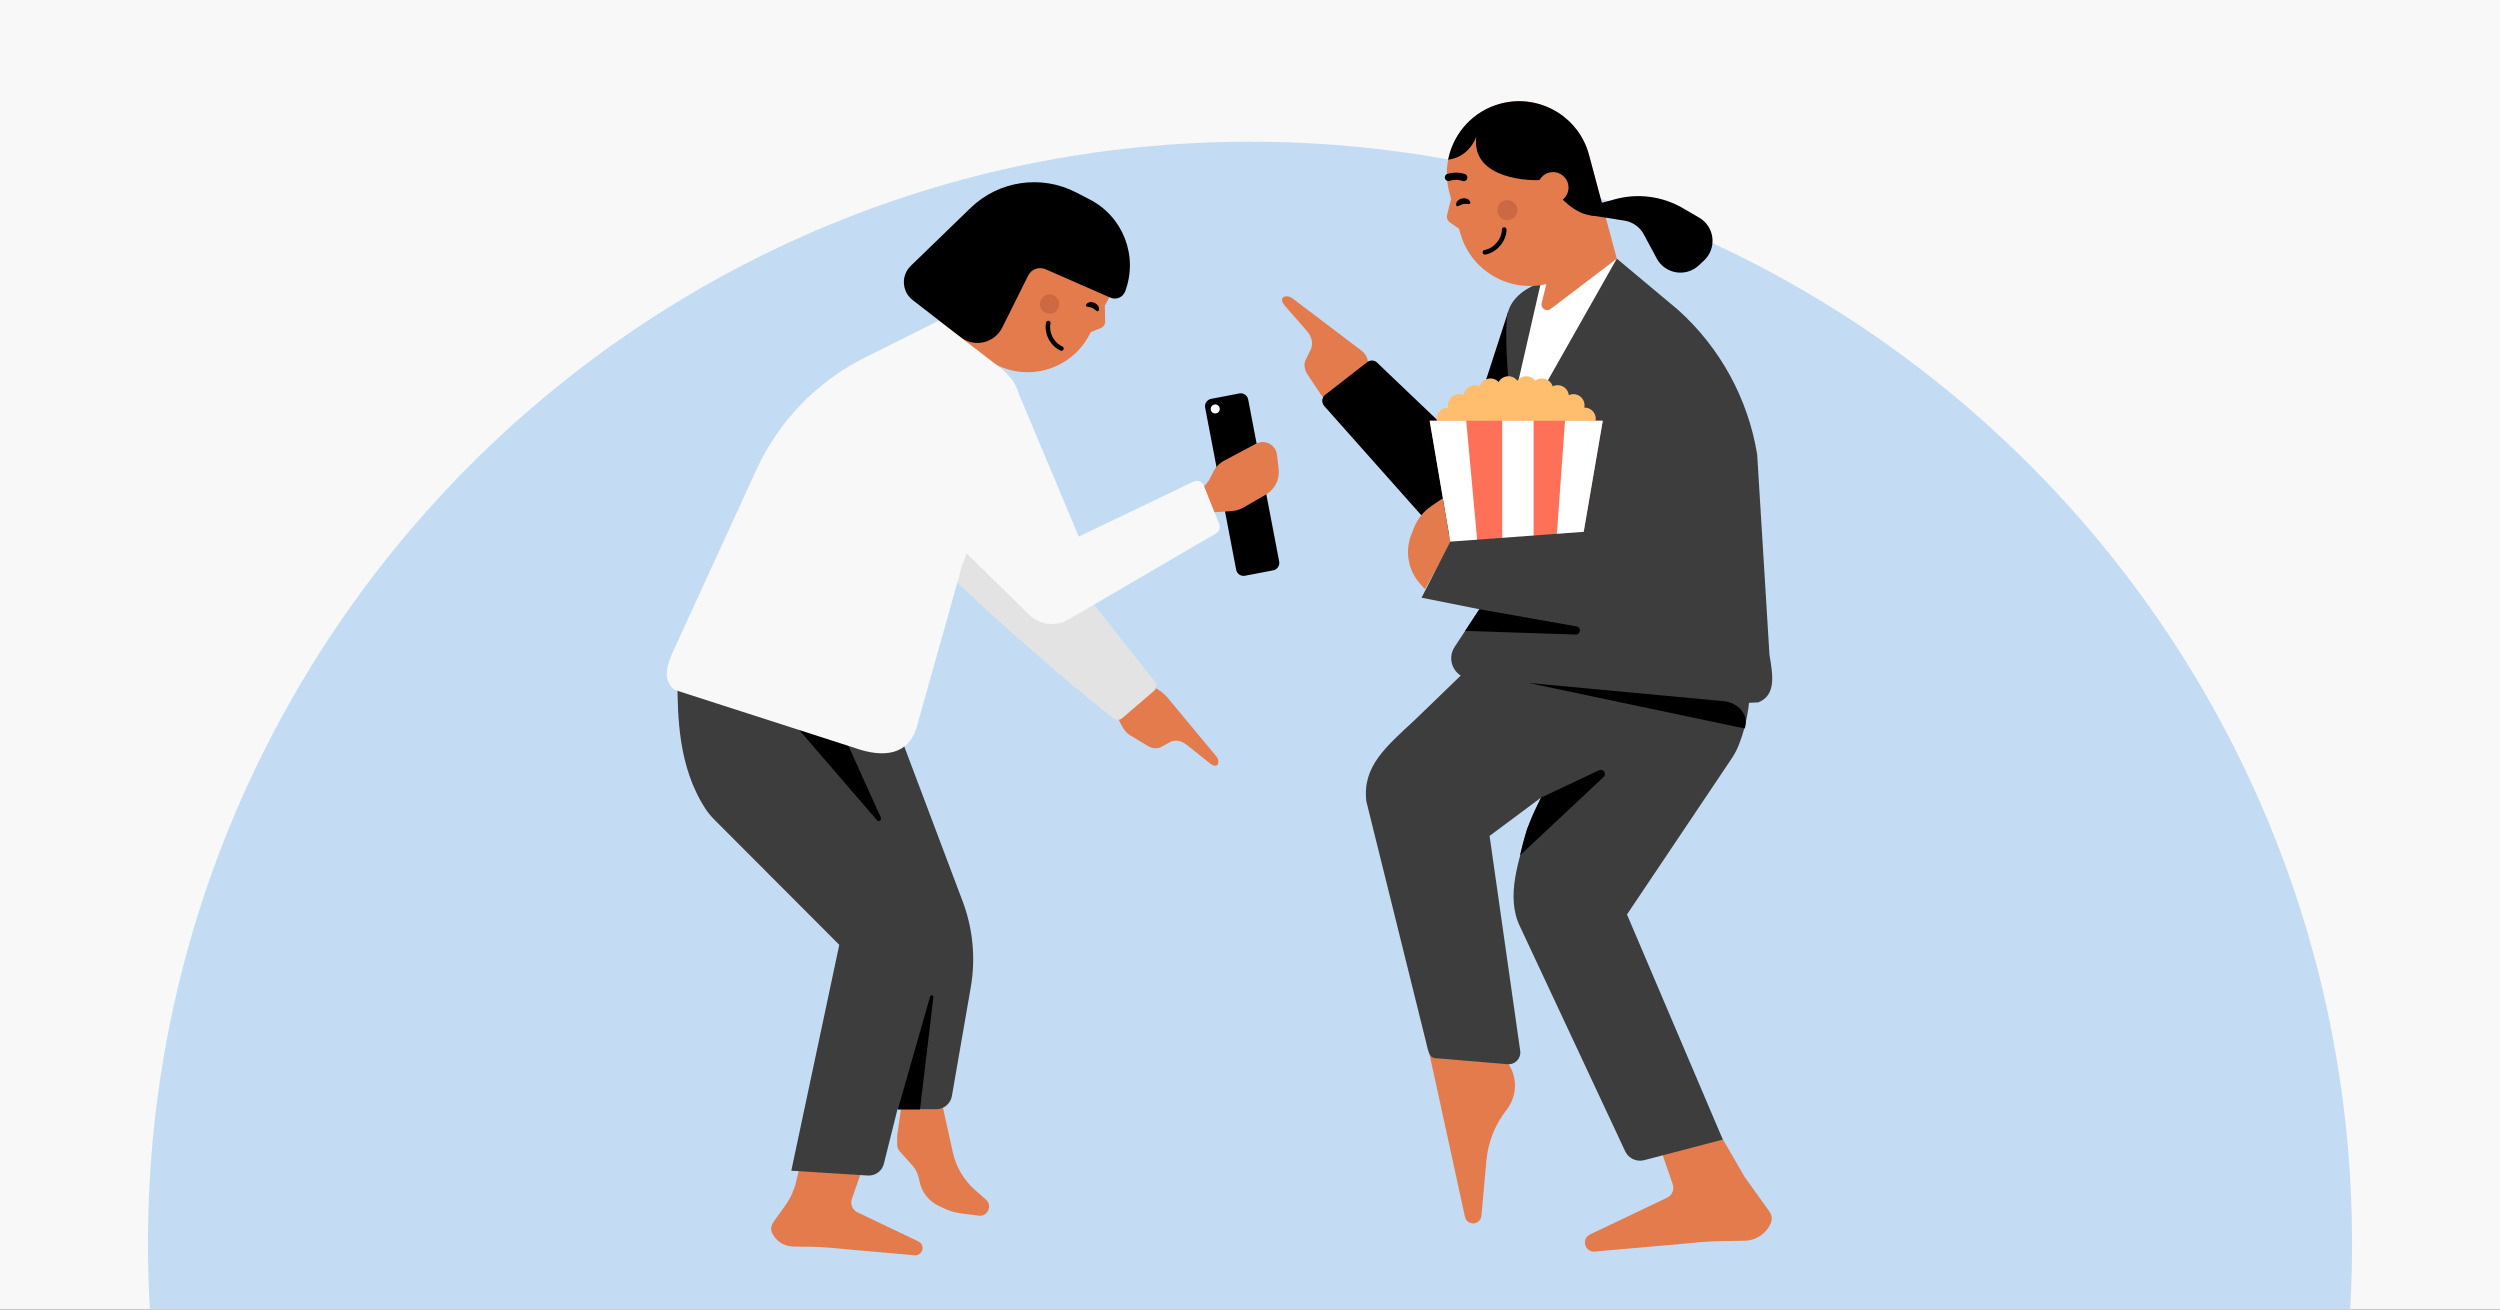 <svg fill="none" height="495" viewBox="0 0 945 495" width="945" xmlns="http://www.w3.org/2000/svg" xmlns:xlink="http://www.w3.org/1999/xlink"><rect x="0" y="0" width="945" height="495" fill="#333333" stroke="none"/><clipPath id="clip0_3050_9622"><path d="M0 0H945V495H0Z"/></clipPath><g clip-path="url(#clip0_3050_9622)"><path d="M0 0H945V495H0Z" fill="#f8f8f8"/><path d="M889.081 470.142C889.081 700.213 702.572 886.723 472.5 886.723 242.428 886.723 55.919 700.213 55.919 470.142 55.919 240.07 242.428 53.56 472.5 53.56 702.572 53.56 889.081 240.07 889.081 470.142Z" fill="#c3dcf4"/><path d="M441.166 263.51 459.781 285.929C460.612 286.929 460.735 288.147 460.28 288.962 459.773 289.872 458.409 289.389 457.414 288.595L448.543 281.524C446.533 279.922 444.06 279.528 442.249 280.522L438.896 282.362C437.475 283.142 435.588 282.997 433.893 281.976L427.044 277.854C426.472 277.508 425.937 277.047 425.493 276.512 423.737 274.398 420.637 268.248 422.309 266.86L431.938 258.865C433.603 257.482 439.404 261.377 441.166 263.498" fill="#e47b4c"/><path d="M325.694 181.842C351.423 214.797 410.248 263.45 420.953 271.583 421.902 272.304 423.224 272.272 424.139 271.504L436.168 261.187C437.209 260.314 437.384 258.778 436.566 257.692L368.725 171.738C368.207 171.049 367.377 170.669 366.517 170.727 358.624 171.252 319.757 174.24 325.694 181.842Z" fill="#e3e3e3"/><path d="M553.754 459.978 540.049 397.104 560.946 391.442 568.961 400.552C573.686 405.923 573.906 413.9 569.484 419.522 565.138 425.047 562.488 431.715 561.856 438.716L559.971 459.59C559.777 461.739 557.529 463.062 555.556 462.188 554.638 461.781 553.968 460.96 553.754 459.978Z" fill="#e47b4c"/><path d="M514.57 132.478 488.519 112.756C487.356 111.875 485.986 111.798 485.095 112.349 484.102 112.963 484.711 114.466 485.651 115.541L494.018 125.122C495.915 127.293 496.481 130.044 495.459 132.122L493.566 135.971C492.764 137.602 493.022 139.708 494.25 141.556L499.213 149.02C499.629 149.643 500.172 150.219 500.795 150.69 503.251 152.55 506.44 152.495 507.91 150.553L516.381 139.364C517.846 137.428 517.048 134.344 514.583 132.478" fill="#e47b4c"/><path d="M360.169 435.586 355.882 416.19 343.685 413.398 343.271 413.829C341.795 415.364 340.839 417.324 340.537 419.432L339.13 429.269V432.787C339.13 433.644 339.445 434.471 340.016 435.111L344.928 440.622C346.08 441.914 346.883 443.479 347.26 445.168L347.637 446.852C348.507 450.746 351.114 454.026 354.711 455.752L356.819 456.763C358.826 457.726 360.974 458.363 363.182 458.651L369.92 459.527C373.342 459.971 375.268 455.715 372.676 453.438L368.613 449.871C364.351 446.128 361.394 441.124 360.169 435.586Z" fill="#e47b4c"/><path d="M363.886 340.716 341.078 280.24 283.481 252.252 331.053 350.416V419.284H353.873C356.807 419.284 359.315 417.174 359.817 414.283L366.957 373.158C368.848 362.264 367.788 351.062 363.886 340.716Z" fill="#3d3d3d"/><path d="M331.358 310.012 301.431 275.239 318.436 276.896 332.911 308.924C333.474 309.926 332.108 310.883 331.358 310.012Z" fill="#000000"/><path d="M553.604 168.618 570.053 117.901 626.592 174.767 573.352 201.303C560.964 207.477 545.976 204.579 536.782 194.234L500.557 153.473C499.32 152.081 499.664 149.905 501.27 148.963L517.058 136.685C518.079 136.086 519.358 136.155 520.309 136.858L553.604 168.618Z" fill="#000000"/><path d="M353.914 123.204 365.193 119.202 376.545 120.936 376.955 145.12C376.987 147.084 374.534 147.989 373.278 146.48L353.914 123.204Z" fill="#e47b4c"/><path d="M353.914 123.203 372.301 88.617C379.128 75.776 395.078 70.895 407.923 77.724 420.769 84.553 425.645 100.501 418.816 113.347L411.708 126.716C404.43 140.406 386.96 144.877 373.999 136.374" fill="#e47b4c"/><path d="M387.355 105.842C388.818 103.089 387.775 99.675 385.021 98.212 382.268 96.748 378.854 97.792 377.39 100.545 375.927 103.298 376.971 106.712 379.724 108.176 382.477 109.64 385.891 108.596 387.355 105.842Z" fill="#e47b4c"/><path d="M401.592 130.98C402.047 131.144 402.198 131.69 402.022 132.094 401.841 132.517 401.337 132.714 400.916 132.528 400.722 132.441 400.526 132.348 400.338 132.248 396.728 130.329 394.581 125.793 395.436 121.912 395.487 121.693 395.619 121.506 395.81 121.384 396.001 121.261 396.224 121.221 396.45 121.27 396.525 121.283 396.591 121.313 396.663 121.351 397 121.53 397.174 121.912 397.091 122.284 396.388 125.458 398.161 129.177 401.14 130.761 401.289 130.84 401.432 130.922 401.592 130.98Z" fill="#000000"/><path d="M414.277 108.107C413.923 107.919 413.655 107.569 413.584 107.137 413.471 106.416 413.96 105.741 414.682 105.627 414.81 105.603 417.86 105.141 421.02 107.012 421.65 107.38 421.86 108.197 421.488 108.825 421.112 109.45 420.312 109.67 419.676 109.294 417.365 107.923 415.121 108.242 415.094 108.246 414.808 108.291 414.52 108.236 414.277 108.107Z" fill="#000000"/><path d="M415.313 117.333C414.874 118.31 414.183 116.993 412.866 116.401 411.549 115.81 410.105 116.167 410.545 115.19 410.984 114.213 412.407 113.9 413.724 114.492 415.041 115.084 415.753 116.356 415.313 117.333Z" fill="#000000"/><path d="M395.026 118.177C396.808 119.124 399.02 118.448 399.968 116.666 400.915 114.884 400.239 112.671 398.457 111.724 396.675 110.777 394.462 111.453 393.515 113.235 392.568 115.017 393.244 117.229 395.026 118.177Z" fill="#cc6942"/><path d="M419.728 112.511 395.238 101.775C392.758 100.688 389.861 101.737 388.652 104.161L378.843 123.829C375.892 129.745 368.266 131.484 363.042 127.431L344.986 113.422C340.865 110.225 340.53 104.119 344.276 100.49L366.858 78.615C377.517 68.29 393.577 65.921 406.763 72.729L411.944 75.404C424.569 81.923 430.313 96.863 425.307 110.16 424.465 112.398 421.918 113.471 419.728 112.511Z" fill="#000000"/><path d="M417.638 115.563 417.743 121.555C417.757 122.629 417.12 123.602 416.119 124.004L412.336 125.525 413.664 119.773 417.634 115.56 417.642 115.565 417.638 115.563Z" fill="#e47b4c"/><path d="M348.518 470.681C348.139 469.719 347.118 469.235 346.185 468.79L324.142 458.278C322.246 457.374 321.331 455.19 322.017 453.204L326.458 440.348 303.117 437.674 300.86 446.967C300.11 450.053 298.774 452.966 296.925 455.548L292.481 461.75C291.614 462.959 291.174 464.495 291.768 465.859 293.124 468.97 296.195 471.109 299.725 471.175L303.117 471.239C308.16 471.333 309.971 471.186 319.195 472.165L343.672 474.306C344.64 474.391 345.629 474.692 346.573 474.457 347.629 474.193 348.493 473.326 348.68 472.165 348.762 471.655 348.701 471.144 348.518 470.681Z" fill="#e47b4c"/><path d="M599.492 468.056C599.969 467.138 600.959 466.655 601.893 466.21L630.169 452.725C632.066 451.821 632.98 449.637 632.294 447.651L626.539 430.99 649.35 427.39 659.496 444.91 668.742 457.814C669.608 459.023 670.034 460.549 669.509 461.94 667.957 466.045 664.035 468.91 659.496 468.994L655.315 469.073C649.097 469.189 646.865 469.008 635.493 470.215L604.978 472.884C604.01 472.968 603.036 473.247 602.075 473.106 600.624 472.893 599.393 471.767 599.144 470.215 599.023 469.463 599.153 468.708 599.492 468.056Z" fill="#e47b4c"/><path d="M577.168 313.471 614.999 227.592 658.463 230.019C660.683 242.75 664.901 263.052 656.998 282.233 656.296 283.938 655.363 285.537 654.335 287.067L614.999 345.669 651.221 430.757 621.442 438.555C618.405 439.317 615.275 437.704 614.133 434.789L574.663 350.439C568.752 338.515 574.663 324.655 577.168 313.471Z" fill="#3d3d3d"/><path d="M534.761 272.178 585.081 223.559 635.633 217.336C633.483 230.077 637.074 254.366 623.776 270.133 622.587 271.542 621.163 272.73 619.684 273.831L563.063 315.967 574.637 397.216C575.04 400.044 572.71 402.512 569.864 402.273L544.749 400.165C541.632 399.871 540.454 400.804 539.113 394.177L516.484 302.932C514.886 289.72 523.875 282.295 534.761 272.178Z" fill="#3d3d3d"/><path d="M342.65 323.025 283.076 254.044 256.036 257.906C256.286 270.068 256.059 289.565 266.767 305.873 267.779 307.414 269.003 308.803 270.305 310.108L317.247 357.15 299.112 442.525 328.107 444.352C331.058 444.508 333.665 442.447 334.195 439.539L355.472 354.26C358.786 342.145 351.417 333.973 342.65 323.025Z" fill="#3d3d3d"/><path d="M668.856 247.459 664.208 171.753C660.743 150.636 650.166 131.335 634.225 117.056L611.154 97.761 583.266 106.579C576.138 108.833 570.024 113.332 569.537 120.793 568.258 140.409 574.402 178.845 574.637 187.505L575.085 254.515C575.386 265.506 583.952 269.798 596.748 268.857L664.631 265.496C671.594 262.763 670.073 254.851 668.859 247.467L668.856 247.459Z" fill="#3d3d3d"/><path d="M255.763 243.343 285.946 177.527C294.364 159.169 308.802 144.235 326.872 135.211L354.891 121.213 377.47 138.516C382.366 142.269 386.179 147.305 385.087 153.376 381.882 171.189 365.988 206.167 363.555 214.191L346.446 275.077C343.432 285.007 334.564 286.779 323.151 282.733L255.113 260.814C249.456 256.591 252.812 249.769 255.758 243.35L255.763 243.343Z" fill="#f8f8f8"/><path d="M455.544 154.102C455.247 152.552 456.263 151.055 457.814 150.758L468.466 148.72C470.017 148.423 471.514 149.439 471.811 150.99L483.532 212.25C483.829 213.8 482.813 215.297 481.263 215.594L470.61 217.632C469.06 217.929 467.562 216.913 467.266 215.363L455.544 154.102Z" fill="#000000"/><path d="M461.063 154.592C461.063 155.535 460.299 156.299 459.356 156.299 458.413 156.299 457.649 155.535 457.649 154.592 457.649 153.649 458.413 152.885 459.356 152.885 460.299 152.885 461.063 153.649 461.063 154.592Z" fill="#ffffff"/><path d="M456.95 181.63 454.397 184.821 456.95 193.754 465.734 193.163C467.232 193.062 468.686 192.62 469.987 191.871L478.463 186.987C481.866 185.027 483.778 181.231 483.328 177.33L482.699 171.884C482.554 170.623 481.97 169.453 481.049 168.578 479.36 166.973 476.832 166.629 474.775 167.724L462.775 174.11C460.991 175.059 459.542 176.535 458.626 178.336L456.95 181.63Z" fill="#e47b4c"/><path d="M407.769 202.833 384.389 147.141 363.093 165.521 361.129 205.043 388.992 232.313C392.978 236.214 399.08 236.969 403.896 234.158L459.645 201.621C460.868 200.907 461.384 199.405 460.858 198.091L455.052 183.575C454.438 182.041 452.655 181.345 451.164 182.059L407.769 202.833Z" fill="#f8f8f8"/><path d="M351.583 376.697 339.373 419.388H347.747L352.824 376.947C352.917 376.17 351.798 375.945 351.583 376.697Z" fill="#000000"/><path d="M604.442 291.151 582.57 301.476 580.991 304.626C578.458 309.683 576.527 315.019 575.236 320.525L574.586 323.3 606.171 293.694C607.465 292.48 606.047 290.394 604.442 291.151Z" fill="#000000"/><path d="M566.461 176.706 611.154 97.766 588.742 94.843 582.863 105.047 566.461 176.706Z" fill="#ffffff"/><path d="M611.149 97.777 600.68 91.099 588.799 90.204 582.741 114.557C582.25 116.535 584.519 118.023 586.141 116.791L611.149 97.777Z" fill="#e47b4c"/><path d="M611.149 97.777 600.631 58.521C596.725 43.946 581.739 35.29 567.159 39.196 552.579 43.103 543.928 58.087 547.835 72.668L551.901 87.843C556.064 103.38 572.683 111.977 587.771 106.405" fill="#e47b4c"/><path d="M599.711 55.703C594.74 42.853 580.773 35.549 567.16 39.196 556.882 41.95 549.55 50.209 547.487 59.95 547.458 60.091 547.429 60.231 547.402 60.371 555.423 59.326 557.916 52.027 558.052 51.607 555.861 67.966 579.215 68.651 583.754 67.922 584.474 68.703 585.204 69.526 585.947 70.364 591.38 76.494 597.558 83.465 606.66 81.04L600.626 58.522C600.371 57.572 600.065 56.63 599.711 55.703Z" fill="#000000"/><path d="M581.392 72.422C580.555 69.298 582.407 66.09 585.532 65.252 588.657 64.415 591.865 66.267 592.702 69.392 593.54 72.517 591.688 75.725 588.563 76.562 585.438 77.4 582.23 75.547 581.392 72.422Z" fill="#e47b4c"/><path d="M561.133 94.513C560.635 94.573 560.355 95.09 560.439 95.539 560.523 96.009 560.986 96.326 561.455 96.236 561.672 96.194 561.892 96.145 562.105 96.088 566.202 94.99 569.432 90.905 569.473 86.783 569.473 86.549 569.383 86.33 569.218 86.161 569.054 85.993 568.837 85.9 568.598 85.897 568.519 85.892 568.445 85.907 568.363 85.929 567.981 86.031 567.716 86.377 567.713 86.772 567.683 90.145 565.023 93.492 561.642 94.398 561.472 94.443 561.309 94.492 561.133 94.513Z" fill="#000000"/><path d="M553.647 68.43C554.048 68.322 554.4 68.031 554.573 67.611 554.856 66.908 554.519 66.112 553.815 65.829 553.692 65.773 550.716 64.595 547.085 65.75 546.363 65.975 545.959 66.751 546.189 67.473 546.423 68.193 547.181 68.602 547.912 68.37 550.568 67.523 552.761 68.369 552.788 68.38 553.067 68.492 553.371 68.504 553.647 68.43Z" fill="#000000"/><path d="M550.446 77.515C550.662 78.606 551.668 77.435 553.137 77.144 554.607 76.853 555.983 77.552 555.767 76.461 555.551 75.371 554.185 74.723 552.716 75.014 551.246 75.305 550.23 76.425 550.446 77.515Z" fill="#000000"/><path d="M570.759 83.102C568.736 83.644 566.658 82.444 566.116 80.421 565.574 78.399 566.774 76.32 568.796 75.778 570.819 75.236 572.898 76.436 573.44 78.459 573.981 80.481 572.781 82.56 570.759 83.102Z" fill="#cc6942"/><path d="M548.509 75.183 547.004 81.216C546.739 82.299 547.157 83.431 548.075 84.072L551.544 86.491 551.544 80.367 548.514 75.181 548.504 75.184 548.509 75.183Z" fill="#e47b4c"/><path d="M610.538 75.292 601.15 77.83 601.032 81.355 613.991 83.386C617.135 83.879 619.867 85.816 621.372 88.621L626.245 97.703C629.395 103.574 637.248 104.876 642.124 100.334L644.106 98.488C649.097 93.84 648.182 85.692 642.285 82.266L636.079 78.661C628.356 74.174 619.16 72.961 610.538 75.292Z" fill="#000000"/><g fill="#ffbd6e"><path d="M551.542 158.298C551.542 160.637 549.646 162.533 547.308 162.533 544.969 162.533 543.074 160.637 543.074 158.298 543.074 155.96 544.969 154.064 547.308 154.064 549.646 154.064 551.542 155.96 551.542 158.298Z"/><path d="M594.731 158.298C594.731 160.637 596.627 162.533 598.965 162.533 601.304 162.533 603.2 160.637 603.2 158.298 603.2 155.96 601.304 154.064 598.965 154.064 596.627 154.064 594.731 155.96 594.731 158.298Z"/><path d="M555.776 153.217C555.776 155.556 553.88 157.452 551.542 157.452 549.203 157.452 547.308 155.556 547.308 153.217 547.308 150.879 549.203 148.983 551.542 148.983 553.88 148.983 555.776 150.879 555.776 153.217Z"/><path d="M590.497 153.217C590.497 155.556 592.392 157.452 594.731 157.452 597.069 157.452 598.965 155.556 598.965 153.217 598.965 150.879 597.069 148.983 594.731 148.983 592.392 148.983 590.497 150.879 590.497 153.217Z"/><path d="M561.704 149.83C561.704 152.169 559.808 154.064 557.47 154.064 555.131 154.064 553.236 152.169 553.236 149.83 553.236 147.492 555.131 145.596 557.47 145.596 559.808 145.596 561.704 147.492 561.704 149.83Z"/><path d="M567.632 147.289C567.632 149.628 565.736 151.524 563.398 151.524 561.059 151.524 559.164 149.628 559.164 147.289 559.164 144.951 561.059 143.055 563.398 143.055 565.736 143.055 567.632 144.951 567.632 147.289Z"/><path d="M574.407 146.443C574.407 148.781 572.511 150.677 570.173 150.677 567.834 150.677 565.938 148.781 565.938 146.443 565.938 144.104 567.834 142.208 570.173 142.208 572.511 142.208 574.407 144.104 574.407 146.443Z"/><path d="M558.317 149.407 546.461 159.992H600.235L591.344 151.1 573.136 146.866 558.317 149.407Z"/><path d="M584.569 149.83C584.569 152.169 586.465 154.064 588.803 154.064 591.142 154.064 593.037 152.169 593.037 149.83 593.037 147.492 591.142 145.596 588.803 145.596 586.465 145.596 584.569 147.492 584.569 149.83Z"/><path d="M578.641 147.289C578.641 149.628 580.537 151.524 582.875 151.524 585.214 151.524 587.109 149.628 587.109 147.289 587.109 144.951 585.214 143.055 582.875 143.055 580.537 143.055 578.641 144.951 578.641 147.289Z"/><path d="M572.713 146.443C572.713 148.781 574.609 150.677 576.947 150.677 579.286 150.677 581.182 148.781 581.182 146.443 581.182 144.104 579.286 142.208 576.947 142.208 574.609 142.208 572.713 144.104 572.713 146.443Z"/></g><path d="M540.423 159.032 549.469 211.561C549.556 212.062 549.991 212.429 550.499 212.429H595.773C596.282 212.429 596.717 212.062 596.803 211.56L605.826 159.032 540.423 159.032Z" fill="#ff7059"/><path d="M549.503 212.447 540.413 159.03H554.237L559.12 212.447H549.503Z" fill="#ffffff"/><path d="M567.835 212.447V159.03H579.705V212.447H567.835Z" fill="#ffffff"/><path d="M596.685 212.447 605.85 159.03H591.576L587.744 212.447H596.685Z" fill="#ffffff"/><path d="M536.698 220.538 538.622 222.715 548.339 205.439 545.363 188.363 541.104 191.241C538.081 193.285 535.755 196.204 534.439 199.608L533.419 202.247C531.009 208.478 532.274 215.532 536.698 220.538Z" fill="#e47b4c"/><path d="M548.209 204.734 648.025 197.405C649.752 223.306 626.409 243.77 600.961 238.666L537.354 225.916" fill="#3d3d3d"/><path d="M615.436 264.368 555.34 256.533C549.645 255.791 546.689 249.347 549.841 244.546L559.628 229.64 626.57 239.13 615.436 264.368Z" fill="#3d3d3d"/><path d="M595.897 236.772 559.202 230.287 553.834 238.472 595.574 239.86C597.506 239.925 597.8 237.109 595.897 236.772Z" fill="#000000"/><path d="M577.76 258.157 651.563 265.049C656.992 265.556 661.344 270.245 659.494 275.374" fill="#000000"/></g></svg>